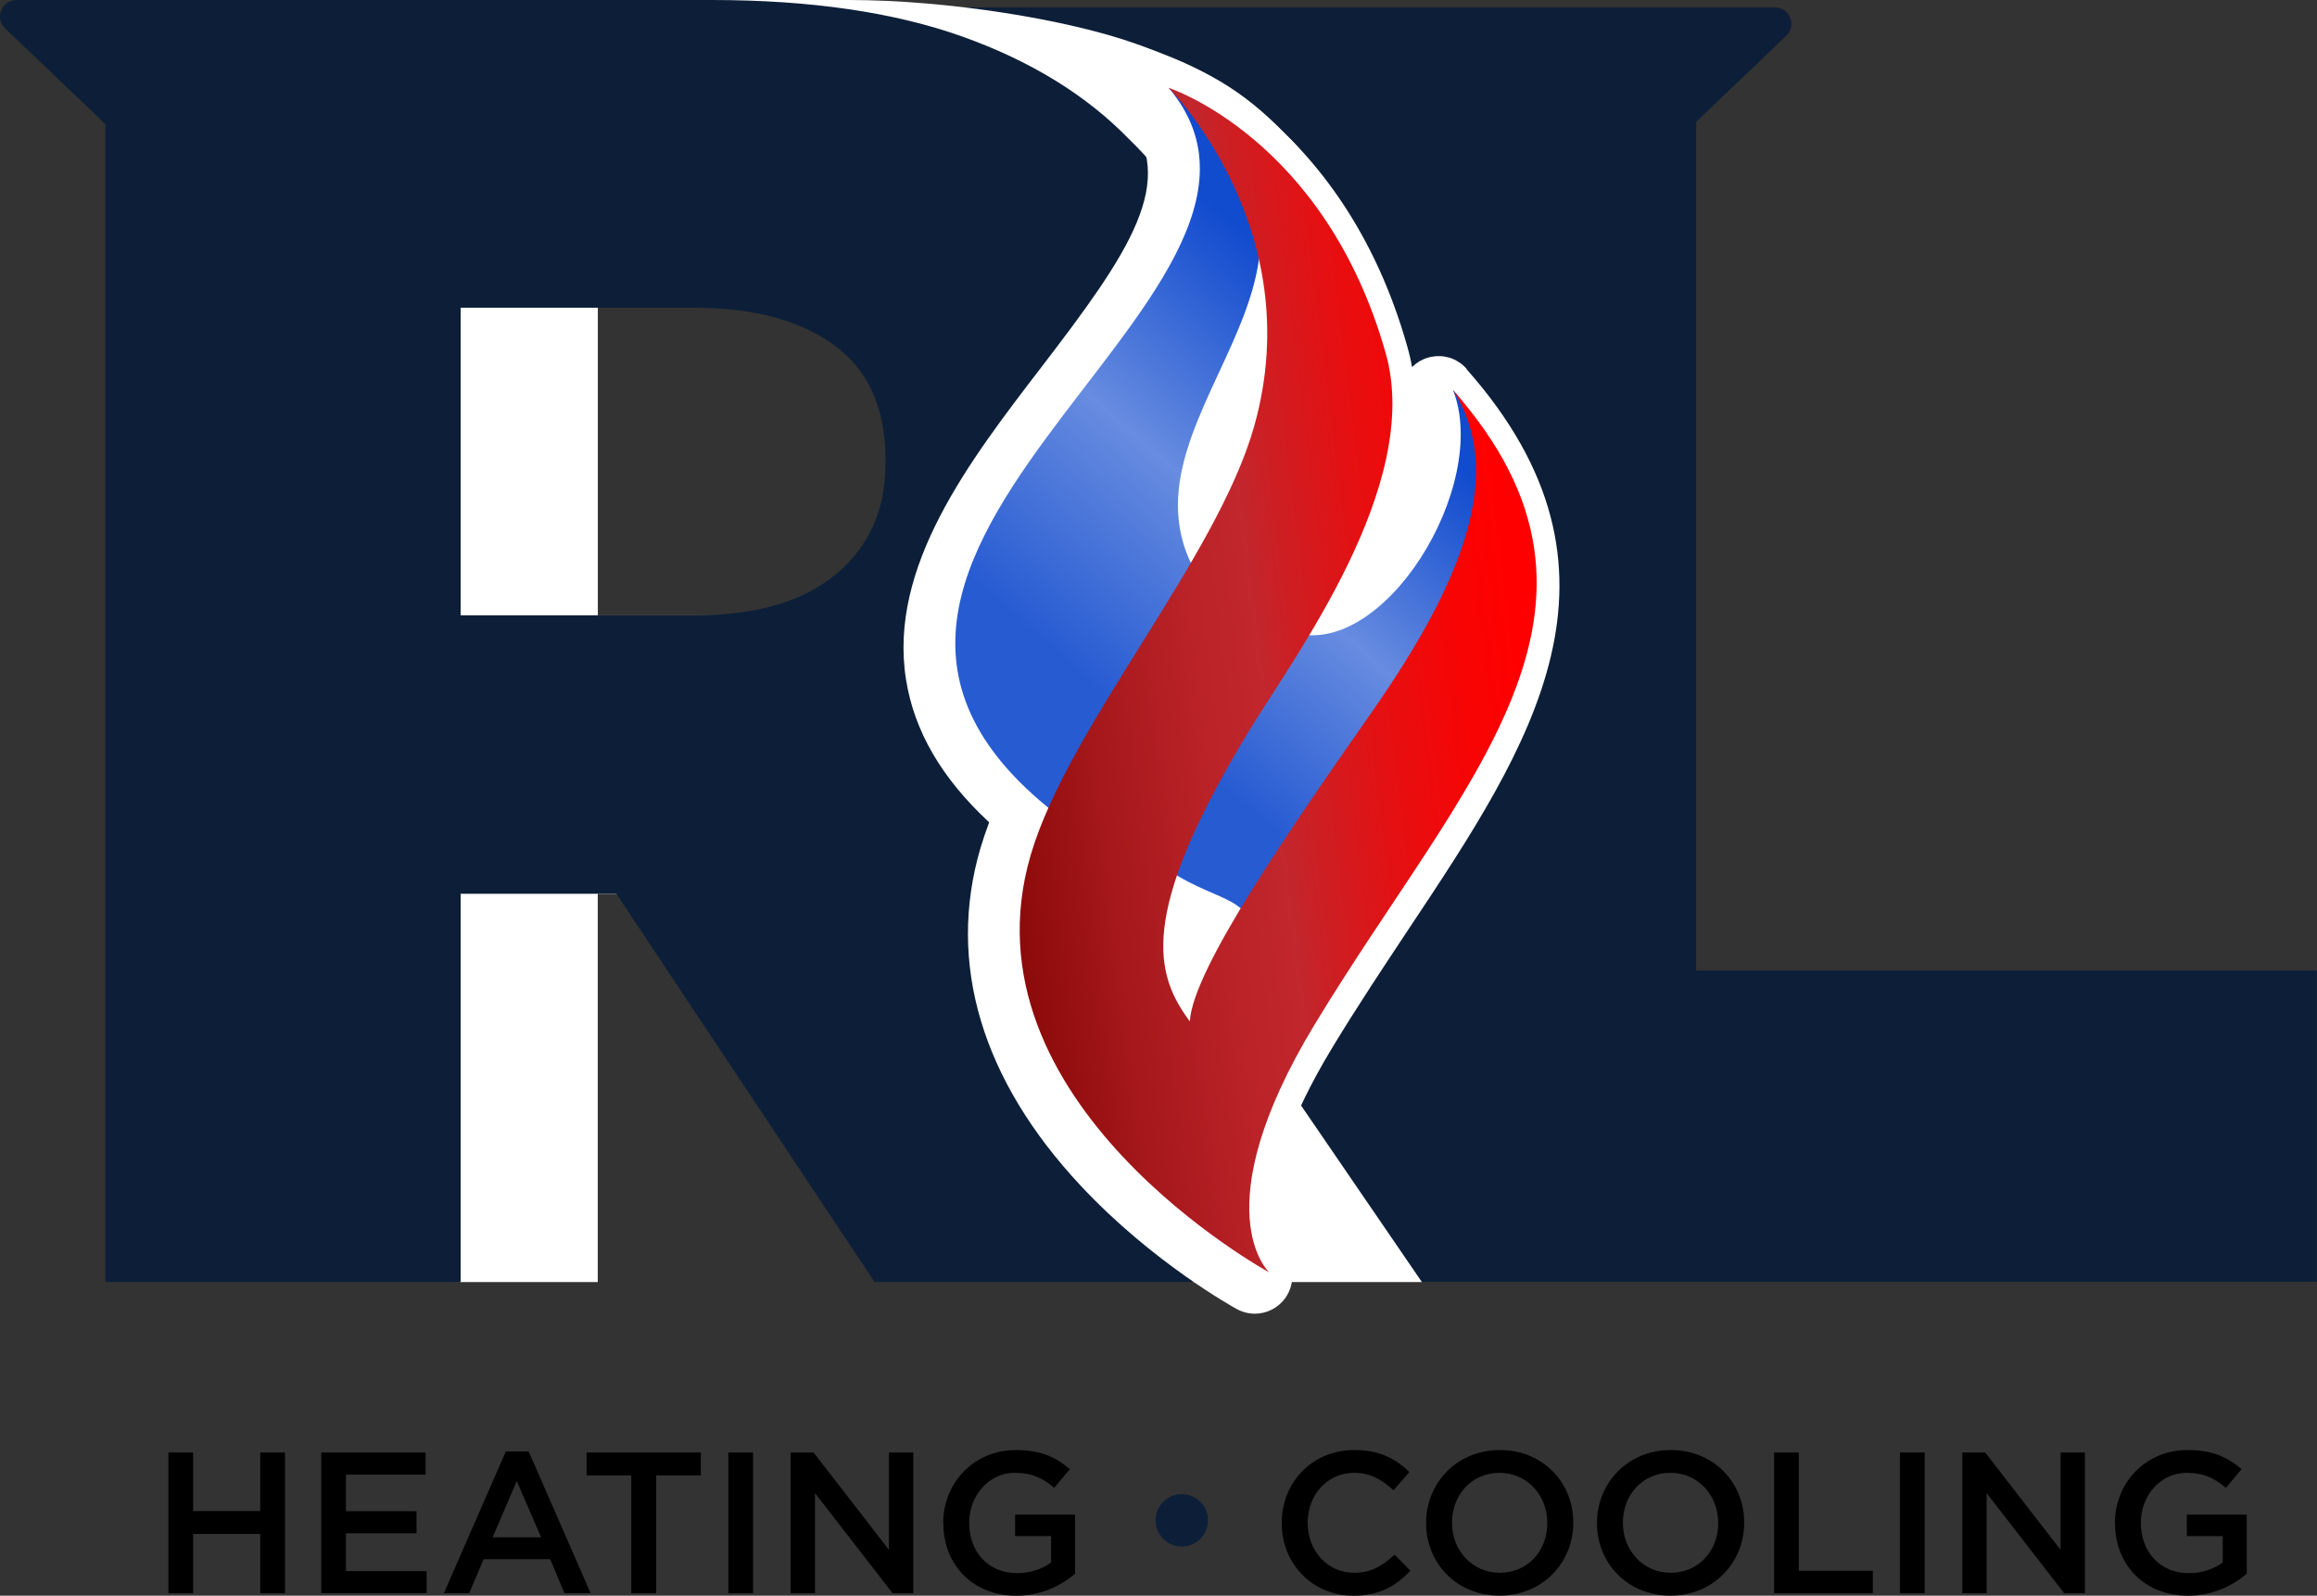 <?xml version="1.0" encoding="UTF-8"?>
<svg id="Layer_2" data-name="Layer 2" xmlns="http://www.w3.org/2000/svg" xmlns:xlink="http://www.w3.org/1999/xlink" viewBox="0 0 309.28 212.99">
  <rect x="0" y="0" width="309.28" height="212.99" fill="#333333" stroke="none"/>
  <defs>
    <style>
      .cls-1 {
        fill: #fff;
      }

      .cls-2 {
        fill: #0d1f38;
      }

      .cls-3 {
        fill: url(#Degradado_sin_nombre_32);
      }

      .cls-4 {
        fill: url(#Nueva_muestra_de_degradado);
      }

      .cls-5 {
        fill: url(#Degradado_sin_nombre_32-2);
      }
    </style>
    <linearGradient id="Degradado_sin_nombre_32" data-name="Degradado sin nombre 32" x1="59.78" y1="23.81" x2="10.06" y2="68.13" gradientTransform="translate(141.02 48.66) rotate(-7.11)" gradientUnits="userSpaceOnUse">
      <stop offset=".05" stop-color="#114bce"/>
      <stop offset=".13" stop-color="#2056d1"/>
      <stop offset=".46" stop-color="#678ce0"/>
      <stop offset=".85" stop-color="#275bd2"/>
    </linearGradient>
    <linearGradient id="Degradado_sin_nombre_32-2" data-name="Degradado sin nombre 32" x1="35.59" y1="-11.06" x2="-19.81" y2="38.32" xlink:href="#Degradado_sin_nombre_32"/>
    <linearGradient id="Nueva_muestra_de_degradado" data-name="Nueva muestra de degradado" x1="-14.48" y1="44.47" x2="60.25" y2="44.47" gradientTransform="translate(141.02 48.66) rotate(-7.11)" gradientUnits="userSpaceOnUse">
      <stop offset="0" stop-color="#8c0a0a"/>
      <stop offset=".17" stop-color="#a4171a"/>
      <stop offset=".36" stop-color="#b92227"/>
      <stop offset=".49" stop-color="#c1272d"/>
      <stop offset=".53" stop-color="#c92126"/>
      <stop offset=".7" stop-color="#e60f11"/>
      <stop offset=".85" stop-color="#f80404"/>
      <stop offset=".95" stop-color="red"/>
    </linearGradient>
  </defs>
  <g id="Capa_3" data-name="Capa 3">
    <g>
      <path class="cls-2" d="M226.41,129.56V16.26l12.03-11.48c1.43-1.37,.47-3.79-1.52-3.79H117.15l37.99,31.93-.16,131.26,34.82,6.92h119.47v-41.56h-82.87Z"/>
      <path class="cls-1" d="M32.38,0H113.29C126.49,0,142.54,2.6,151.67,5.86c9.12,3.26,14.12,6.07,19.82,11.94,10.1,9.78,12.69,23.84,12.69,40.63v.49c0,13.2-3.18,24.12-9.53,32.76-6.36,8.64-14.91,15.24-25.67,19.8l40.82,59.65h-30.54l-31.25-10.57-27.44-41.25h-20.78v51.82h-18.31s-29.11-4.37-29.11-4.37V0ZM111.09,82.14c8.15,0,14.42-1.83,18.82-5.5s6.6-8.59,6.6-14.79v-.49c0-6.84-2.28-11.94-6.84-15.28-4.56-3.34-10.84-5.01-18.82-5.01h-31.05v41.07h31.29Z"/>
      <g>
        <g>
          <path d="M22.48,193.88h3.3v7.81h8.96v-7.81h3.3v18.79h-3.3v-7.92h-8.96v7.92h-3.3v-18.79Z"/>
          <path d="M42.88,193.88h13.93v2.95h-10.63v4.88h9.42v2.95h-9.42v5.05h10.76v2.95h-14.06v-18.79Z"/>
          <path d="M67.51,193.74h3.06l8.27,18.92h-3.49l-1.91-4.54h-8.88l-1.93,4.54h-3.38l8.27-18.92Zm4.72,11.46l-3.25-7.51-3.22,7.51h6.47Z"/>
          <path d="M84.26,196.94h-5.96v-3.06h15.25v3.06h-5.96v15.73h-3.33v-15.73Z"/>
          <path d="M97.22,193.88h3.3v18.79h-3.3v-18.79Z"/>
          <path d="M105.54,193.88h3.06l10.06,12.99v-12.99h3.25v18.79h-2.76l-10.36-13.37v13.37h-3.25v-18.79Z"/>
          <path d="M125.9,203.32v-.05c0-5.26,4.03-9.72,9.69-9.72,3.27,0,5.29,.91,7.22,2.55l-2.09,2.5c-1.45-1.23-2.87-2.01-5.26-2.01-3.46,0-6.09,3.03-6.09,6.63v.05c0,3.87,2.55,6.71,6.39,6.71,1.77,0,3.38-.56,4.54-1.42v-3.52h-4.8v-2.87h8v7.89c-1.85,1.58-4.51,2.93-7.84,2.93-5.88,0-9.74-4.19-9.74-9.66Z"/>
          <path d="M171.09,203.32v-.05c0-5.34,4-9.72,9.69-9.72,3.46,0,5.56,1.21,7.35,2.93l-2.12,2.44c-1.5-1.4-3.11-2.33-5.26-2.33-3.57,0-6.2,2.95-6.2,6.63v.05c0,3.68,2.6,6.66,6.2,6.66,2.31,0,3.78-.91,5.4-2.42l2.12,2.15c-1.96,2.04-4.11,3.33-7.62,3.33-5.48,0-9.56-4.27-9.56-9.66Z"/>
          <path d="M190.36,203.32v-.05c0-5.29,4.08-9.72,9.85-9.72s9.8,4.38,9.8,9.66v.05c0,5.29-4.08,9.72-9.85,9.72s-9.8-4.38-9.8-9.66Zm16.18,0v-.05c0-3.65-2.66-6.68-6.39-6.68s-6.33,2.98-6.33,6.63v.05c0,3.65,2.66,6.66,6.39,6.66s6.33-2.95,6.33-6.6Z"/>
          <path d="M213.17,203.32v-.05c0-5.29,4.08-9.72,9.85-9.72s9.8,4.38,9.8,9.66v.05c0,5.29-4.08,9.72-9.85,9.72s-9.8-4.38-9.8-9.66Zm16.18,0v-.05c0-3.65-2.66-6.68-6.39-6.68s-6.33,2.98-6.33,6.63v.05c0,3.65,2.66,6.66,6.39,6.66s6.33-2.95,6.33-6.6Z"/>
          <path d="M236.81,193.88h3.3v15.78h9.88v3.01h-13.18v-18.79Z"/>
          <path d="M253.61,193.88h3.3v18.79h-3.3v-18.79Z"/>
          <path d="M261.93,193.88h3.06l10.06,12.99v-12.99h3.25v18.79h-2.76l-10.36-13.37v13.37h-3.25v-18.79Z"/>
          <path d="M282.3,203.32v-.05c0-5.26,4.03-9.72,9.69-9.72,3.28,0,5.29,.91,7.22,2.55l-2.09,2.5c-1.45-1.23-2.87-2.01-5.26-2.01-3.46,0-6.09,3.03-6.09,6.63v.05c0,3.87,2.55,6.71,6.39,6.71,1.77,0,3.38-.56,4.54-1.42v-3.52h-4.8v-2.87h8v7.89c-1.85,1.58-4.51,2.93-7.84,2.93-5.88,0-9.74-4.19-9.74-9.66Z"/>
        </g>
        <circle class="cls-2" cx="157.75" cy="202.93" r="3.5"/>
      </g>
      <path class="cls-2" d="M134.93,112.19c10.76-4.56,15.05-11.88,21.41-20.52,6.36-8.64,9.53-19.56,9.53-32.76v-.49c0-16.78-5.05-30.07-15.16-39.85-5.71-5.87-13.12-10.43-22.25-13.69C119.34,1.63,108.18,0,94.98,0H2.2C.22,0-.75,2.42,.68,3.79l13.38,12.77V171.12H61.49v-51.82h20.78l34.47,51.82h54.76l-36.57-58.92Zm-16.73-50.35c0,6.2-2.2,11.12-6.6,14.79s-10.68,5.5-18.82,5.5h-31.29V41.07h31.05c7.98,0,14.26,1.67,18.82,5.01,4.56,3.34,6.84,8.43,6.84,15.28v.49Z"/>
      <path class="cls-1" d="M195.74,49.19s0,0,0,0c0,0-.01-.01-.02-.02-.21-.23-.43-.43-.66-.62-.08-.06-.16-.1-.24-.15-.17-.12-.34-.23-.52-.33-.11-.06-.23-.1-.35-.15-.16-.07-.31-.14-.47-.18-.13-.04-.27-.06-.4-.09-.15-.03-.31-.07-.46-.09-.14-.02-.28-.02-.42-.02-.15,0-.31-.01-.46,0-.14,0-.28,.03-.43,.05-.15,.02-.3,.04-.45,.08-.14,.03-.28,.08-.42,.12-.15,.05-.3,.1-.44,.17-.13,.06-.26,.12-.38,.19-.08,.04-.16,.07-.23,.12-.07,.05-.14,.11-.21,.16-.06,.04-.12,.07-.18,.11-.07,.05-.13,.11-.19,.17-.07,.06-.14,.12-.21,.18-.04,.03-.08,.06-.12,.1-.16-.92-.37-1.83-.63-2.74-8.74-30.9-31.3-38.52-32.25-38.83-.04-.01-.07-.01-.11-.02-.13-.04-.27-.06-.4-.09-.15-.03-.3-.06-.45-.08-.14-.02-.28-.02-.42-.02-.15,0-.29,0-.44,0-.15,0-.29,.03-.44,.05-.13,.02-.26,.04-.39,.07-.16,.04-.31,.08-.46,.13-.11,.04-.22,.08-.33,.12-.16,.06-.31,.14-.47,.22-.1,.05-.19,.11-.28,.17-.15,.1-.3,.19-.45,.31-.08,.06-.15,.14-.23,.21-.11,.1-.23,.18-.33,.29-.03,.03-.05,.07-.08,.11-.04,.05-.08,.11-.12,.16-.85,1.04-1.22,2.33-1.11,3.6,0,.06,0,.12,.01,.18,.02,.19,.07,.38,.12,.58,.02,.09,.04,.18,.07,.27,.05,.17,.12,.33,.19,.49,.05,.11,.09,.22,.15,.33,.07,.14,.15,.27,.24,.4,.08,.13,.16,.25,.26,.37,.05,.06,.08,.12,.13,.18,7.23,8.57,.42,18.35-11.29,33.61-9.57,12.47-20.42,26.6-18.03,41.64,1.09,6.88,4.75,13.17,11.1,19.06-.44,1.17-.83,2.33-1.17,3.47-4.49,15.31,.15,30.9,13.43,45.08,9.61,10.26,20.36,16.18,20.81,16.43,.76,.41,1.58,.61,2.39,.61,1.57,0,3.1-.74,4.07-2.1,1.47-2.06,1.17-4.89-.7-6.59-.06-.05-5-7.04,6.95-26.79,3.35-5.54,6.87-10.82,10.26-15.93,16.28-24.47,31.66-47.58,7.68-74.67Z"/>
      <g>
        <path class="cls-3" d="M172.39,84.38c-3.2,5.38-16.44,24.6-18.13,30.53,8.47,6.56,13.6,3.36,13.89,13.67,5.4-9.68,12.23-21.36,18.52-30.37,10.46-14.98,18.23-33.95,7.28-46.16,5.03,12.76-9.3,36.18-21.56,32.33Z"/>
        <path class="cls-5" d="M161.2,78.83c-16.79-22.41,27.21-43.03-5.21-67.12,23.68,28.06-63.57,63.79-11.72,99.34,2,1.37,12.3-24.6,16.93-32.22Z"/>
        <path class="cls-4" d="M193.95,52.06c7.05,10.97,1.37,25.51-10.84,42.99-10.71,15.34-23.87,34.22-24.29,41.28-4.57-6.18-7.12-14.02,7.83-38.65,6.06-9.99,23.3-32.93,18.32-50.53-8.11-28.68-28.98-35.43-28.98-35.43,0,0,18.88,18.74,11.42,45.18-4.99,17.68-24.79,40.04-29.83,57.23-9.7,33.06,31.84,55.71,31.84,55.71,0,0-8.99-8.22,6.05-33.07,19.74-32.63,44.38-55.43,18.48-84.7Z"/>
      </g>
    </g>
  </g>
</svg>